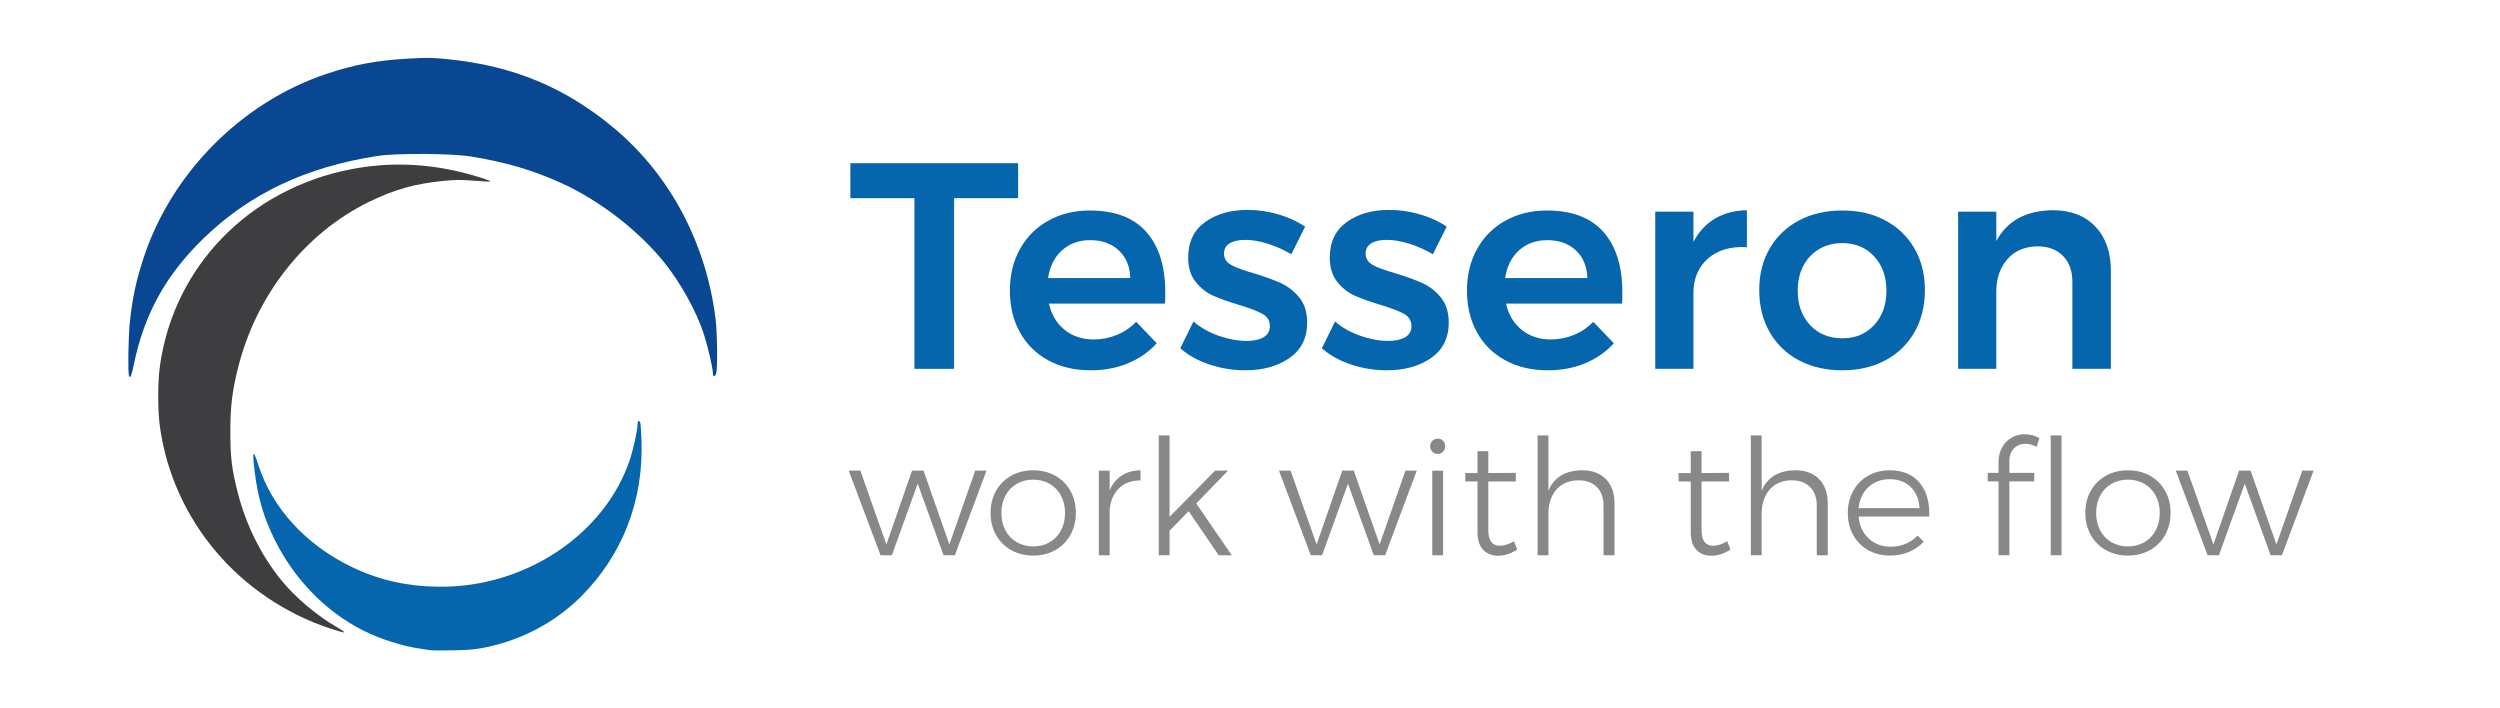 <?xml version="1.0" encoding="UTF-8"?>
<svg xmlns="http://www.w3.org/2000/svg" id="Ebene_3" viewBox="0 0 1021.28 289.13">
  <path id="path3721" d="m175.99,265.64c-.61-.11-2.58-.4-4.4-.66-7.11-1-16.47-3.99-23.29-7.44-15.22-7.68-28.02-20.83-36.06-37.02-4.45-8.96-6.81-16.9-8.14-27.39-1.17-9.2-.77-10.07,1.45-3.16,5.64,17.58,19.39,32.59,38.1,41.62,11.58,5.59,23.34,8.14,37.18,8.08,34.47-.15,66.45-21.84,76.47-51.88,1.41-4.21,3.12-12.01,3.12-14.19,0-1.55.65-2.17,1.1-1.05.17.42.42,3.74.54,7.38.88,24.65-7.82,46.99-24.92,63.97-10.33,10.25-23.73,17.39-38.47,20.49-4.29.9-6.87,1.15-13.44,1.27-4.47.09-8.63.08-9.23-.03h0Z" style="fill:#0565ad; stroke-width:0px;"></path>
  <path id="path3719" d="m52.7,153.54c-.52-1.35-.27-16.23.37-22.2,1.04-9.73,2.51-16.57,5.58-25.95,11.36-34.7,40.09-63.64,74.69-75.2,11.35-3.79,20.4-5.49,33.24-6.24,7.71-.45,9.81-.42,16.49.25,26.46,2.63,47.94,11.55,67.76,28.14,22.89,19.16,37.65,46.91,41.51,78.08.71,5.74.84,20.5.2,22.2-.59,1.55-1.33,1.42-1.33-.25,0-2.05-2.08-10.96-3.79-16.21-2.84-8.75-9.35-20.53-15.83-28.64-10.37-12.99-26.2-25.32-41.73-32.48-11.78-5.43-23.41-8.87-37.59-11.12-8.16-1.29-30.42-1.4-38.26-.18-29.02,4.5-51.94,15.36-70.67,33.45-15.61,15.09-24.43,31.05-28.72,51.94-.92,4.5-1.43,5.67-1.92,4.4h0Z" style="fill:#0a4792; stroke-width:0px;"></path>
  <path id="path3717" d="m134.66,256.7c-37.18-12.53-63.9-44.18-69.29-82.08-.99-6.93-.99-18.5,0-25.4,5.76-40.48,36.42-71.97,77.95-80.07,15.08-2.94,30.25-2.5,45.66,1.32,5.07,1.26,11.12,3.18,11.39,3.62.1.17-2.81.05-6.48-.25-5.6-.46-7.68-.45-12.92.08-11.71,1.19-19.96,3.53-30.25,8.56-26.3,12.87-46.23,38.24-53.59,68.23-2.32,9.45-3.01,15.27-3.03,25.45-.01,10.61.55,15.33,2.95,24.81,3.35,13.24,9.5,25.7,17.71,35.87,5.72,7.08,14.6,14.61,22.75,19.29,2.17,1.24,3.55,2.26,3.08,2.25-.47,0-3.14-.77-5.92-1.71h0Z" style="fill:#3e3d40; stroke-width:0px;"></path>
  <path d="m347.39,66.67h68.52v14.28h-26.16v69.72h-16.2v-69.72h-26.16v-14.28Z" style="fill:#0565ad; stroke-width:0px;"></path>
  <path d="m468.29,94.75c5.16,5.84,7.74,14.04,7.74,24.6,0,2.08-.04,3.64-.12,4.68h-47.4c1.04,4.56,3.18,8.14,6.42,10.74,3.24,2.6,7.22,3.9,11.94,3.9,3.28,0,6.42-.62,9.42-1.86,3-1.24,5.62-3.02,7.86-5.34l8.4,8.76c-3.2,3.52-7.1,6.24-11.7,8.16-4.6,1.92-9.7,2.88-15.3,2.88-6.56,0-12.34-1.36-17.34-4.08-5-2.72-8.86-6.54-11.58-11.46-2.72-4.92-4.08-10.58-4.08-16.98s1.38-12.08,4.14-17.04c2.76-4.96,6.62-8.82,11.58-11.58,4.96-2.76,10.6-4.14,16.92-4.14,10.24,0,17.94,2.92,23.1,8.76Zm-6.54,18.84c-.16-4.72-1.72-8.48-4.68-11.28-2.96-2.8-6.88-4.2-11.76-4.2-4.56,0-8.38,1.38-11.46,4.14-3.08,2.76-4.98,6.54-5.7,11.34h33.6Z" style="fill:#0565ad; stroke-width:0px;"></path>
  <path d="m517.85,99.55c-3.32-1.04-6.38-1.56-9.18-1.56-2.64,0-4.74.46-6.3,1.38-1.56.92-2.34,2.34-2.34,4.26s.98,3.54,2.94,4.62c1.96,1.08,5.06,2.22,9.3,3.42,4.48,1.36,8.16,2.7,11.04,4.02s5.38,3.28,7.5,5.88c2.12,2.6,3.18,6.02,3.18,10.26,0,6.24-2.4,11.04-7.2,14.4s-10.84,5.04-18.12,5.04c-4.96,0-9.8-.78-14.52-2.34-4.72-1.56-8.72-3.78-12-6.66l5.4-10.92c2.88,2.48,6.32,4.42,10.32,5.82,4,1.4,7.8,2.1,11.4,2.1,2.88,0,5.18-.5,6.9-1.5,1.72-1,2.58-2.5,2.58-4.5,0-2.24-1-3.92-3-5.04-2-1.12-5.24-2.36-9.72-3.72-4.32-1.28-7.84-2.54-10.56-3.78-2.72-1.24-5.08-3.12-7.08-5.64-2-2.52-3-5.82-3-9.9,0-6.32,2.3-11.14,6.9-14.46,4.6-3.32,10.38-4.98,17.34-4.98,4.24,0,8.42.6,12.54,1.8,4.12,1.2,7.78,2.88,10.98,5.04l-5.64,11.28c-3.12-1.84-6.34-3.28-9.66-4.32Z" style="fill:#0565ad; stroke-width:0px;"></path>
  <path d="m575.69,99.55c-3.32-1.04-6.38-1.56-9.18-1.56-2.64,0-4.74.46-6.3,1.38-1.56.92-2.34,2.34-2.34,4.26s.98,3.54,2.94,4.62c1.96,1.08,5.06,2.22,9.3,3.42,4.48,1.36,8.16,2.7,11.04,4.02,2.88,1.32,5.38,3.28,7.5,5.88,2.12,2.6,3.18,6.02,3.18,10.26,0,6.24-2.4,11.04-7.2,14.4s-10.84,5.04-18.12,5.04c-4.96,0-9.8-.78-14.52-2.34-4.72-1.56-8.72-3.78-12-6.66l5.4-10.92c2.88,2.48,6.32,4.42,10.32,5.82,4,1.4,7.8,2.1,11.4,2.1,2.88,0,5.18-.5,6.9-1.5,1.72-1,2.58-2.5,2.58-4.5,0-2.24-1-3.92-3-5.04-2-1.12-5.24-2.36-9.72-3.72-4.32-1.28-7.84-2.54-10.56-3.78-2.72-1.24-5.08-3.12-7.08-5.64-2-2.52-3-5.82-3-9.9,0-6.32,2.3-11.14,6.9-14.46,4.6-3.32,10.38-4.98,17.34-4.98,4.24,0,8.42.6,12.54,1.8,4.12,1.2,7.78,2.88,10.98,5.04l-5.64,11.28c-3.12-1.84-6.34-3.28-9.66-4.32Z" style="fill:#0565ad; stroke-width:0px;"></path>
  <path d="m655.01,94.75c5.16,5.84,7.74,14.04,7.74,24.6,0,2.08-.04,3.64-.12,4.68h-47.4c1.04,4.56,3.18,8.14,6.42,10.74,3.24,2.6,7.22,3.9,11.94,3.9,3.28,0,6.42-.62,9.42-1.86,3-1.24,5.62-3.02,7.86-5.34l8.4,8.76c-3.2,3.52-7.1,6.24-11.7,8.16-4.6,1.92-9.7,2.88-15.3,2.88-6.56,0-12.34-1.36-17.34-4.08-5-2.72-8.86-6.54-11.58-11.46-2.72-4.92-4.08-10.58-4.08-16.98s1.38-12.08,4.14-17.04c2.76-4.96,6.62-8.82,11.58-11.58,4.96-2.76,10.6-4.14,16.92-4.14,10.24,0,17.94,2.92,23.1,8.76Zm-6.54,18.84c-.16-4.72-1.72-8.48-4.68-11.28-2.96-2.8-6.88-4.2-11.76-4.2-4.56,0-8.38,1.38-11.46,4.14-3.08,2.76-4.98,6.54-5.7,11.34h33.6Z" style="fill:#0565ad; stroke-width:0px;"></path>
  <path d="m700.61,89.29c3.72-2.2,8.06-3.34,13.02-3.42v15.12c-6.64-.4-11.94,1.14-15.9,4.62s-5.94,8.18-5.94,14.1v30.96h-15.6v-64.2h15.6v12.36c2.16-4.16,5.1-7.34,8.82-9.54Z" style="fill:#0565ad; stroke-width:0px;"></path>
  <path d="m770.21,90.07c5.08,2.72,9.04,6.54,11.88,11.46,2.84,4.92,4.26,10.58,4.26,16.98s-1.42,12.2-4.26,17.16c-2.84,4.96-6.8,8.8-11.88,11.52-5.08,2.72-10.94,4.08-17.58,4.08s-12.64-1.36-17.76-4.08c-5.12-2.72-9.1-6.56-11.94-11.52-2.84-4.96-4.26-10.68-4.26-17.16s1.42-12.06,4.26-16.98c2.84-4.92,6.82-8.74,11.94-11.46,5.12-2.72,11.04-4.08,17.76-4.08s12.5,1.36,17.58,4.08Zm-30.78,14.64c-3.36,3.6-5.04,8.28-5.04,14.04s1.68,10.44,5.04,14.04c3.36,3.6,7.76,5.4,13.2,5.4s9.6-1.8,12.96-5.4c3.36-3.6,5.04-8.28,5.04-14.04s-1.68-10.44-5.04-14.04c-3.36-3.6-7.68-5.4-12.96-5.4s-9.84,1.8-13.2,5.4Z" style="fill:#0565ad; stroke-width:0px;"></path>
  <path d="m855.95,92.53c4.24,4.44,6.36,10.46,6.36,18.06v40.08h-15.72v-35.52c0-4.48-1.28-8.02-3.84-10.62-2.56-2.6-6.04-3.9-10.44-3.9-5.2.08-9.3,1.84-12.3,5.28s-4.5,7.84-4.5,13.2v31.56h-15.6v-64.2h15.6v12c4.4-8.24,12.08-12.44,23.04-12.6,7.36,0,13.16,2.22,17.4,6.66Z" style="fill:#0565ad; stroke-width:0px;"></path>
  <path d="m346.71,192.25h4.75l10.63,30.16,10.49-30.16h4.69l10.56,30.16,10.56-30.16h4.62l-12.94,34.58h-4.62l-10.56-29.24-10.56,29.24h-4.62l-13-34.58Z" style="fill:#87888a; stroke-width:0px;"></path>
  <path d="m431.06,194.33c2.64,1.47,4.71,3.53,6.2,6.17,1.5,2.64,2.24,5.63,2.24,8.98s-.75,6.41-2.24,9.07c-1.5,2.66-3.56,4.73-6.2,6.2-2.64,1.47-5.63,2.21-8.98,2.21s-6.34-.74-8.98-2.21c-2.64-1.47-4.71-3.54-6.2-6.2-1.5-2.66-2.24-5.69-2.24-9.07s.75-6.34,2.24-8.98c1.5-2.64,3.56-4.7,6.2-6.17,2.64-1.47,5.63-2.21,8.98-2.21s6.34.74,8.98,2.21Zm-15.71,3.33c-1.98,1.14-3.52,2.75-4.62,4.82-1.1,2.07-1.65,4.42-1.65,7.06s.55,5.06,1.65,7.13c1.1,2.07,2.64,3.67,4.62,4.82,1.98,1.14,4.22,1.72,6.73,1.72s4.75-.57,6.73-1.72c1.98-1.14,3.52-2.75,4.62-4.82,1.1-2.07,1.65-4.44,1.65-7.13s-.55-4.99-1.65-7.06c-1.1-2.07-2.64-3.67-4.62-4.82-1.98-1.14-4.22-1.72-6.73-1.72s-4.75.57-6.73,1.72Z" style="fill:#87888a; stroke-width:0px;"></path>
  <path d="m458.22,194.27c2.13-1.39,4.7-2.1,7.69-2.15v4.16c-3.65-.04-6.59,1.02-8.81,3.2-2.22,2.18-3.49,5.14-3.79,8.88v18.48h-4.42v-34.58h4.42v8.05c1.14-2.64,2.78-4.65,4.92-6.04Z" style="fill:#87888a; stroke-width:0px;"></path>
  <path d="m497.85,226.84l-12.28-18.02-7.79,7.99v10.03h-4.42v-48.97h4.42v33.26l18.61-18.88h5.28l-13,13.4,14.52,21.19h-5.35Z" style="fill:#87888a; stroke-width:0px;"></path>
  <path d="m522.47,192.25h4.75l10.63,30.16,10.49-30.16h4.69l10.56,30.16,10.56-30.16h4.62l-12.94,34.58h-4.62l-10.56-29.24-10.56,29.24h-4.62l-13-34.58Z" style="fill:#87888a; stroke-width:0px;"></path>
  <path d="m589.52,180.08c.57.59.86,1.33.86,2.21s-.3,1.63-.89,2.24c-.59.62-1.31.92-2.15.92-.88,0-1.62-.31-2.21-.92-.59-.62-.89-1.36-.89-2.24s.3-1.62.89-2.21c.59-.59,1.33-.89,2.21-.89s1.61.3,2.18.89Zm-4.42,12.18h4.42v34.58h-4.42v-34.58Z" style="fill:#87888a; stroke-width:0px;"></path>
  <path d="m619.81,224.46c-2.38,1.63-4.93,2.49-7.66,2.57-2.64,0-4.73-.81-6.27-2.44-1.54-1.63-2.31-4.07-2.31-7.33v-20.59h-4.95l-.07-3.43h5.02v-8.91h4.42v8.91l11.22-.07v3.5h-11.22v19.87c0,4.27,1.58,6.4,4.75,6.4,1.76,0,3.67-.62,5.74-1.85l1.32,3.37Z" style="fill:#87888a; stroke-width:0px;"></path>
  <path d="m656.02,195.72c2.35,2.4,3.53,5.69,3.53,9.87v21.25h-4.49v-20.2c0-3.26-.9-5.81-2.71-7.66-1.8-1.85-4.31-2.77-7.52-2.77-3.83.04-6.83,1.31-9.01,3.79-2.18,2.49-3.27,5.78-3.27,9.87v16.96h-4.42v-48.97h4.42v22.57c2.33-5.46,6.91-8.23,13.73-8.32,4.13,0,7.38,1.2,9.73,3.6Z" style="fill:#87888a; stroke-width:0px;"></path>
  <path d="m706.93,224.46c-2.38,1.63-4.93,2.49-7.66,2.57-2.64,0-4.73-.81-6.27-2.44-1.54-1.63-2.31-4.07-2.31-7.33v-20.59h-4.95l-.07-3.43h5.02v-8.91h4.42v8.91l11.22-.07v3.5h-11.22v19.87c0,4.27,1.58,6.4,4.75,6.4,1.76,0,3.67-.62,5.74-1.85l1.32,3.37Z" style="fill:#87888a; stroke-width:0px;"></path>
  <path d="m743.13,195.72c2.35,2.4,3.53,5.69,3.53,9.87v21.25h-4.49v-20.2c0-3.26-.9-5.81-2.71-7.66-1.8-1.85-4.31-2.77-7.52-2.77-3.83.04-6.83,1.31-9.01,3.79-2.18,2.49-3.27,5.78-3.27,9.87v16.96h-4.42v-48.97h4.42v22.57c2.33-5.46,6.91-8.23,13.73-8.32,4.13,0,7.38,1.2,9.73,3.6Z" style="fill:#87888a; stroke-width:0px;"></path>
  <path d="m784.22,197.24c2.82,3.41,4.11,8,3.89,13.76h-28.84c.31,3.7,1.67,6.68,4.09,8.94,2.42,2.27,5.41,3.4,8.98,3.4,2.2,0,4.25-.4,6.14-1.19,1.89-.79,3.52-1.91,4.88-3.37l2.51,2.51c-1.67,1.8-3.69,3.2-6.04,4.19-2.35.99-4.94,1.48-7.75,1.48-3.34,0-6.31-.74-8.91-2.21-2.6-1.47-4.63-3.53-6.11-6.17-1.47-2.64-2.21-5.65-2.21-9.04s.74-6.35,2.21-9.01c1.47-2.66,3.51-4.73,6.11-6.2,2.6-1.47,5.52-2.21,8.78-2.21,5.37,0,9.46,1.71,12.28,5.12Zm-.07,10.33c-.22-3.61-1.42-6.48-3.6-8.61-2.18-2.13-5.03-3.2-8.55-3.2s-6.38,1.08-8.71,3.23c-2.33,2.16-3.67,5.02-4.03,8.58h24.88Z" style="fill:#87888a; stroke-width:0px;"></path>
  <path d="m822.73,183.21c-1.25,1.28-1.88,2.97-1.88,5.08v4.88h10.16v3.5h-10.16v30.16h-4.42v-30.16h-4.42v-3.5h4.42v-4.36c0-2.29.48-4.3,1.45-6.04.97-1.74,2.27-3.07,3.89-3.99,1.63-.92,3.39-1.39,5.28-1.39,2.16,0,4.18.53,6.07,1.58l-1.12,3.56c-1.58-.83-3.12-1.25-4.62-1.25-1.85,0-3.4.64-4.65,1.91Zm15.01-5.35h4.42v48.97h-4.42v-48.97Z" style="fill:#87888a; stroke-width:0px;"></path>
  <path d="m878.27,194.33c2.64,1.47,4.71,3.53,6.2,6.17,1.5,2.64,2.24,5.63,2.24,8.98s-.75,6.41-2.24,9.07c-1.5,2.66-3.56,4.73-6.2,6.2-2.64,1.47-5.63,2.21-8.98,2.21s-6.34-.74-8.98-2.21c-2.64-1.47-4.71-3.54-6.2-6.2-1.5-2.66-2.24-5.69-2.24-9.07s.75-6.34,2.24-8.98c1.5-2.64,3.56-4.7,6.2-6.17,2.64-1.47,5.63-2.21,8.98-2.21s6.34.74,8.98,2.21Zm-15.71,3.33c-1.98,1.14-3.52,2.75-4.62,4.82s-1.65,4.42-1.65,7.06.55,5.06,1.65,7.13c1.1,2.07,2.64,3.67,4.62,4.82,1.98,1.14,4.22,1.72,6.73,1.72s4.75-.57,6.73-1.72c1.98-1.14,3.52-2.75,4.62-4.82,1.1-2.07,1.65-4.44,1.65-7.13s-.55-4.99-1.65-7.06-2.64-3.67-4.62-4.82c-1.98-1.14-4.22-1.72-6.73-1.72s-4.75.57-6.73,1.72Z" style="fill:#87888a; stroke-width:0px;"></path>
  <path d="m888.83,192.25h4.75l10.63,30.16,10.49-30.16h4.69l10.56,30.16,10.56-30.16h4.62l-12.94,34.58h-4.62l-10.56-29.24-10.56,29.24h-4.62l-13-34.58Z" style="fill:#87888a; stroke-width:0px;"></path>
</svg>
